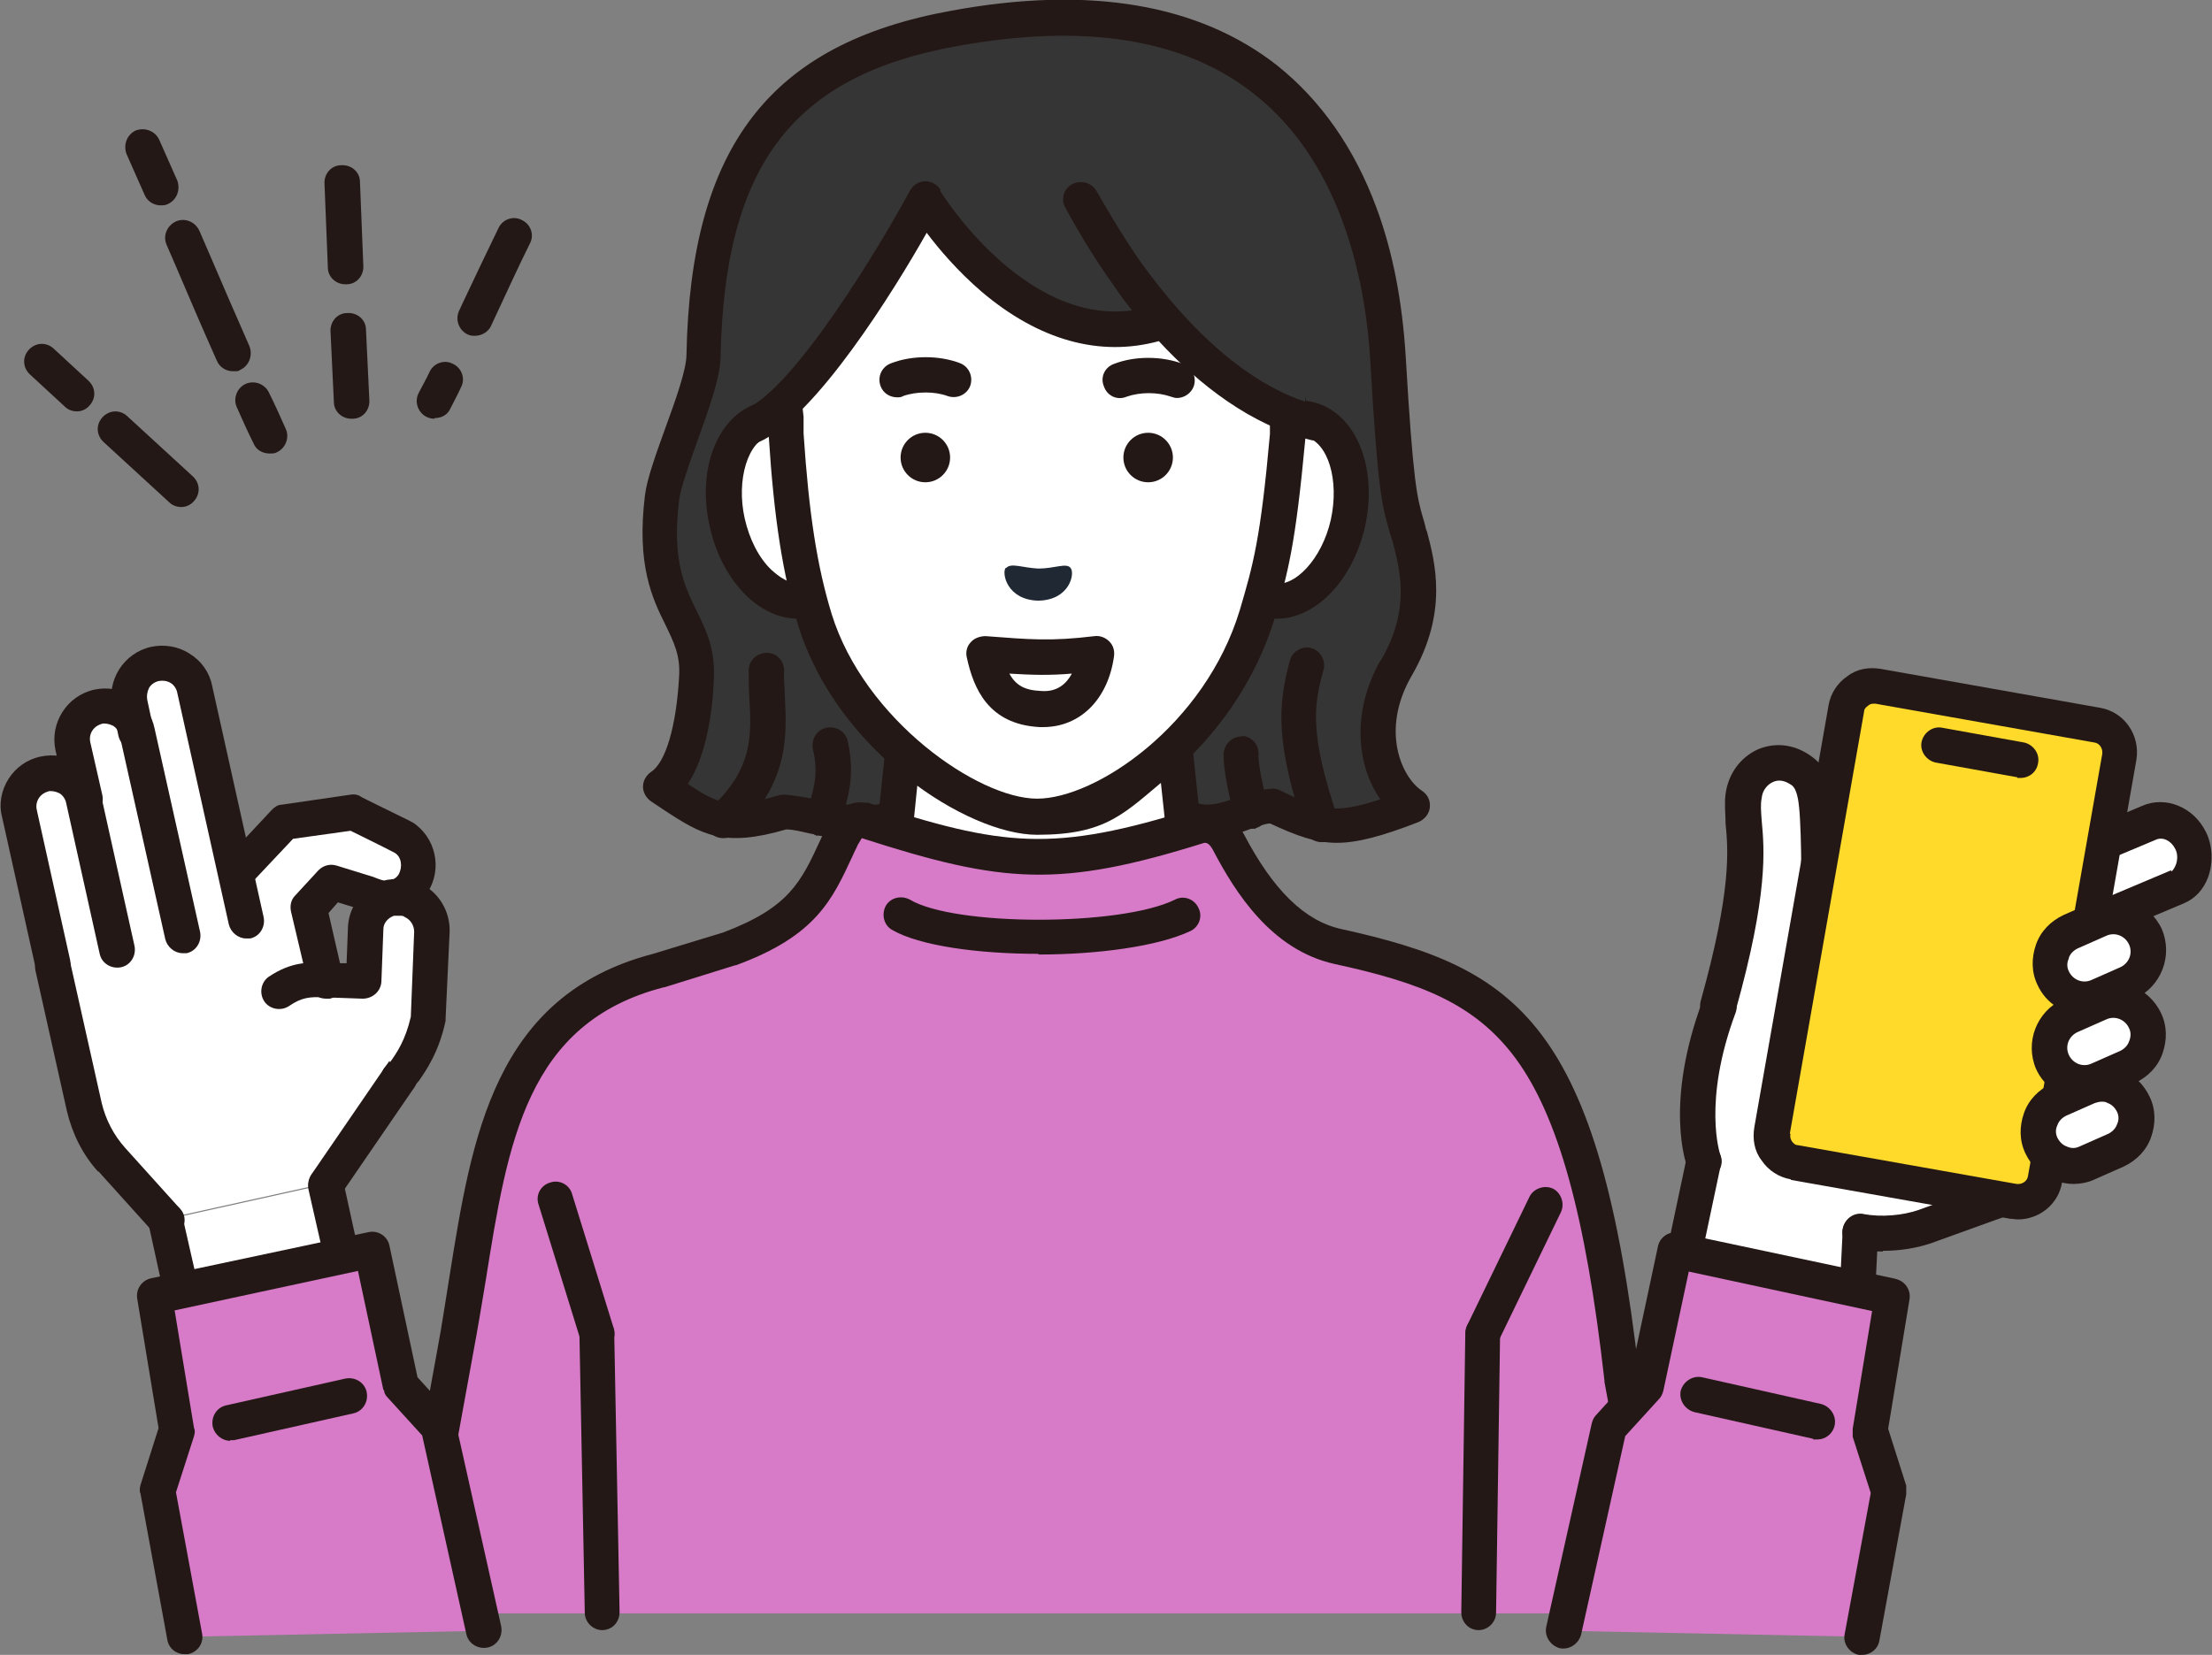 <?xml version="1.0" encoding="UTF-8"?>
<svg id="_レイヤー_1" data-name="レイヤー_1" xmlns="http://www.w3.org/2000/svg" version="1.1" viewBox="0 0 330.6 247.4">
  <rect x="0" y="0" width="330.6" height="247.4" fill="#808080" stroke="none"/>
  <!-- Generator: Adobe Illustrator 29.6.1, SVG Export Plug-In . SVG Version: 2.1.1 Build 9)  -->
  <defs>
    <style>
      .st0 {
        fill: #231815;
      }

      .st1 {
        fill: #fff;
      }

      .st2 {
        fill: #202933;
      }

      .st3 {
        fill: #d77ac7;
      }

      .st4 {
        fill: #ffda2a;
      }

      .st5 {
        fill: #353535;
      }
    </style>
  </defs>
  <g>
    <path class="st0" d="M71,50.2c1,0,2-.6,2.4-1.5l.6-1.3c1.7-3.6,3.4-7.4,5.2-11,.7-1.3.1-2.9-1.2-3.5-1.3-.7-2.9-.1-3.5,1.2-1.8,3.7-3.6,7.5-5.3,11.1l-.6,1.3c-.6,1.3,0,2.9,1.3,3.5.4.2.7.2,1.1.2Z"/>
    <path class="st0" d="M65,62.5c1,0,1.9-.5,2.3-1.4.5-1,1.1-2.1,1.6-3.2.7-1.3.1-2.9-1.2-3.5-1.3-.7-2.9-.1-3.5,1.2-.5,1.1-1.1,2.1-1.6,3.1-.7,1.3-.2,2.9,1.1,3.6.4.2.8.3,1.2.3Z"/>
    <path class="st0" d="M51.7,42.5s0,0,.1,0c1.5,0,2.6-1.3,2.5-2.8l-.5-12.5c0-1.5-1.3-2.6-2.8-2.5-1.5,0-2.6,1.3-2.5,2.8l.5,12.5c0,1.4,1.2,2.5,2.6,2.5Z"/>
    <path class="st0" d="M52.6,62.6s0,0,.1,0c1.5,0,2.6-1.3,2.5-2.8l-.5-10.5c0-1.5-1.3-2.6-2.8-2.5-1.5,0-2.6,1.3-2.5,2.8l.5,10.5c0,1.4,1.2,2.5,2.6,2.5Z"/>
    <path class="st0" d="M24,30.7c.4,0,.7,0,1.1-.2,1.3-.6,1.9-2.1,1.4-3.5l-2.7-6.1c-.6-1.3-2.1-1.9-3.5-1.4-1.3.6-1.9,2.1-1.4,3.5l2.7,6.1c.4,1,1.4,1.6,2.4,1.6Z"/>
    <path class="st0" d="M32.4,53.9c.4,1,1.4,1.6,2.4,1.6s.7,0,1.1-.2c1.3-.6,1.9-2.1,1.4-3.5-2.1-4.8-4.2-9.6-6.2-14.3l-1.3-3c-.6-1.3-2.1-2-3.5-1.4-1.3.6-2,2.1-1.4,3.5l1.3,3c2,4.7,4.1,9.6,6.2,14.3Z"/>
    <path class="st0" d="M40.3,67.8c.4,0,.8,0,1.1-.2,1.3-.6,1.9-2.2,1.3-3.5-.8-1.8-1.6-3.6-2.5-5.4-.6-1.3-2.2-1.9-3.5-1.3-1.3.6-1.9,2.2-1.3,3.5.8,1.8,1.6,3.6,2.5,5.4.4,1,1.4,1.5,2.4,1.5Z"/>
    <path class="st0" d="M11.5,61.5c.7,0,1.4-.3,1.9-.9,1-1.1.9-2.7-.2-3.7l-5.2-4.8c-1.1-1-2.7-.9-3.7.2-1,1.1-.9,2.7.2,3.7l5.2,4.8c.5.5,1.2.7,1.8.7Z"/>
    <path class="st0" d="M27.1,75.8c.7,0,1.4-.3,1.9-.9,1-1.1.9-2.7-.2-3.7l-9.8-9c-1.1-1-2.7-.9-3.7.2-1,1.1-.9,2.7.2,3.7l9.8,9c.5.5,1.2.7,1.8.7Z"/>
  </g>
  <g>
    <g>
      <path class="st5" d="M210.6,80c-1.2-4.6-1.9-4.2-3.2-26.4-1.2-22.2-11.7-59.1-64.9-49.4-25.3,4.6-36.8,18.4-37.4,48.9,0,4.9-5.7,16.6-6.3,21.3-2.1,16.4,5.6,17.8,5.1,26.8-.2,4-1,13.5-5.4,16.4,6.7,4.4,8.7,6.6,18.4,3.7,4.2.3,11.8,3.1,16.9.6,10.1-4.9,32.7-4.9,42.8,0,5.1,2.5,9.3-1.3,13.5-1.5,7.8,3.8,10.2,4.1,20.8,0-4.3-2.9-7.6-11.6-2.3-20.7,4.9-8.6,3.2-15.2,1.9-19.9Z"/>
      <path class="st0" d="M213.2,79.4h0c-.2-.8-.3-1.3-.5-1.9-.9-3.1-1.5-5.3-2.6-24.1-.5-8.2-1.9-15.7-4.4-22.4-3.3-8.9-8.3-16-14.8-21.2-11.7-9.2-28.1-12-48.7-8.2-27.1,4.9-39,20.3-39.6,51.4,0,2.3-1.7,7-3.2,11.1-1.4,3.9-2.7,7.5-3,9.9-1.3,10.5,1.1,15.5,3.1,19.5,1.2,2.5,2.2,4.5,2,7.6-.4,7.4-2,12.9-4.2,14.3-.7.5-1.2,1.3-1.2,2.2,0,.9.5,1.7,1.2,2.2.6.4,1.2.8,1.8,1.2,5.9,3.9,9.1,5.7,18.4,3,1,0,2.2.3,3.5.6,4.4.8,9.8,1.9,14.2-.3,9.3-4.5,31.2-4.5,40.4,0,4.3,2.1,8.1.8,11.1-.3,1.1-.4,2.1-.8,3.1-.9,4.1,1.9,6.9,2.9,10,2.9s6.8-1,12.2-3.1c.9-.4,1.6-1.2,1.7-2.2.1-1-.3-1.9-1.2-2.5-2.9-1.9-6.3-8.9-1.5-17.2,5.5-9.5,3.5-16.9,2.2-21.8ZM206.4,98.6c-4.5,7.8-3.6,15.9-.1,20.9-7,2.3-9,1.6-14.9-1.3-.4-.2-.8-.3-1.1-.3s-.1,0-.2,0c-1.8.1-3.5.7-5.1,1.3-2.9,1-4.8,1.6-7,.5-10.7-5.3-34.4-5.3-45.1,0-2.8,1.4-7.3.5-10.9-.2-1.7-.3-3.3-.6-4.7-.7-.3,0-.6,0-.9.1-7.3,2.1-9.1,1.3-13.6-1.7,2.7-4.1,3.7-10.5,3.9-15.8.2-4.4-1.2-7.3-2.6-10.1-1.8-3.7-3.7-7.6-2.6-16.5.2-1.8,1.5-5.4,2.7-8.8,1.8-5,3.5-9.7,3.5-12.8.6-28.5,10.8-41.9,35.3-46.3,19.1-3.5,34.1-1.1,44.5,7.2,13.7,10.8,16.7,29.6,17.3,39.8,1.1,19.4,1.8,21.9,2.8,25.3.1.5.3,1,.5,1.6h0c1.2,4.6,2.7,10.3-1.7,17.9Z"/>
    </g>
    <g>
      <g>
        <path class="st1" d="M201.3,78.3c1.7-7.5-.9-14.4-5.8-15.5-1-.2-2.1-.2-3.1,0l-3.2,26.9s0,0,.1,0c4.9,1.1,10.3-4,12-11.5Z"/>
        <path class="st0" d="M190,87.2c-1.4-.4-2.8.3-3.3,1.7-.5,1.4.3,2.9,1.7,3.3.1,0,.2,0,.4.1.7.1,1.3.2,2,.2,5.8,0,11.3-5.6,13.2-13.7,2-9-1.4-17.2-7.8-18.7-1.4-.3-2.9-.3-4.4.1-1.4.4-2.2,1.8-1.8,3.3.4,1.4,1.8,2.2,3.3,1.8.6-.2,1.2-.2,1.8,0,3.4.8,5.1,6.5,3.8,12.4-1.3,5.8-5.4,10.3-8.8,9.5ZM190.1,87.2s0,0,0,0c0,0,0,0,0,0ZM190.1,87.2s0,0,0,0c0,0,0,0,0,0Z"/>
      </g>
      <g>
        <path class="st1" d="M189.3,135l-12.1-9-1.9-18.2h-39.8l-1.9,18.2-12.7,8.4c9.3,10.7,17.3,35.8,33.9,35.9,16.8.1,25.2-24.3,34.4-35.3Z"/>
        <path class="st0" d="M154.8,173s0,0,.1,0c13.5,0,21.7-13.3,28.8-25.1,2.6-4.2,5-8.3,7.5-11.2.5-.6.7-1.3.6-2,0-.7-.5-1.4-1-1.8l-11.2-8.3-1.8-17c-.1-1.3-1.3-2.4-2.6-2.4h-39.8c-1.4,0-2.5,1-2.6,2.4l-1.8,16.9-11.6,7.7c-.6.4-1.1,1.1-1.2,1.8-.1.8.1,1.5.6,2.1,2.6,3,5.2,7.3,7.9,11.8,7,11.6,14.9,24.8,28,24.9ZM135,128.2c.7-.4,1.1-1.1,1.2-1.9l1.6-15.8h35l1.7,15.8c0,.7.5,1.4,1.1,1.8l9.9,7.4c-2.1,2.8-4.1,6.1-6.2,9.6-6.5,10.6-13.8,22.5-24.3,22.5s0,0,0,0c-10.2,0-17.3-11.9-23.5-22.4-2.2-3.7-4.4-7.3-6.6-10.3l10.3-6.8Z"/>
      </g>
      <g>
        <g>
          <path class="st1" d="M120.6,89.8c.1,0,.2,0,.3,0l-3.3-26.9c-1-.3-2.1-.3-3.1,0-4.9,1.1-7.5,8.1-5.8,15.5,1.7,7.5,7,12.6,11.9,11.5Z"/>
          <path class="st0" d="M115,65.3c.6-.1,1.2-.1,1.8,0,1.4.4,2.9-.4,3.3-1.8.4-1.4-.4-2.9-1.8-3.3-1.5-.4-3-.4-4.4-.1-6.4,1.5-9.9,9.7-7.8,18.7.9,4.1,2.9,7.8,5.5,10.3,2.3,2.2,5,3.4,7.7,3.4s1.3,0,1.9-.2c.2,0,.3,0,.5-.1,1.4-.4,2.2-1.9,1.8-3.3-.4-1.4-1.9-2.2-3.3-1.8,0,0,0,0-.1,0-2,.5-3.8-1-4.8-1.9-1.9-1.8-3.3-4.6-4-7.7-1.3-5.8.5-11.6,3.8-12.4Z"/>
        </g>
        <g>
          <path class="st1" d="M150.4,19.7c-39.8,0-32.9,43.1-32.9,43.1,0,0,0,1.5,0,2.3.8,12.5,2.1,20.5,4.3,27.6,5.3,17.2,23.6,29.4,33.2,29.4s27.1-11.2,32.9-30.1c2-7,3.2-10.9,4.6-26.9,0-.8,0-1.5,0-2.3,0,0,0-.2,0-.2.9-22.8-2.2-42.9-42-42.9Z"/>
          <path class="st0" d="M186.4,28.1c-7.1-7.4-18.9-11-35.9-11s-21.1,3.7-27.3,11c-10.9,12.8-8.6,32.2-8.3,34.9,0,.8,0,2,0,2.3.8,12.4,2.1,20.6,4.4,28.2,5.8,18.8,25.3,31.3,35.7,31.3s13-3.2,19.5-8.6c7.5-6.2,13.1-14.5,15.9-23.4,0,0,0,0,0,0,2.1-7.2,3.2-11.1,4.7-27.3,0-.7,0-1.4,0-2,0-.2,0-.4,0-.6h0c.5-12.9-.3-25.8-8.7-34.6ZM189.8,62.7v.2c0,.2,0,.5,0,.7,0,.5,0,.9,0,1.3-1.4,15.7-2.5,19.5-4.5,26.3-5.2,17.2-21.5,28.2-30.3,28.2s-25.8-11.8-30.7-27.6c-2.2-7.2-3.4-15-4.2-27,0-.5,0-1.7,0-1.9,0-.2,0-.4,0-.6,0-.2-2.9-19.3,7-31,5.1-6,13-9.1,23.2-9.1,15.5,0,26,3.1,32.1,9.4,6.7,7,7.7,17.3,7.2,30.7,0,0,0,.2,0,.2Z"/>
        </g>
      </g>
    </g>
    <path class="st5" d="M138.3,29.8s16.9,24.5,34.4,18.2c10.8,5.6,11.7,12.6,22.1,13.4,6.8-35.2-8.3-47-45-50.5-36.7-3.5-38.2,36.8-35.3,51.9,11.5-6.7,23.9-32.9,23.9-32.9Z"/>
    <g>
      <path class="st3" d="M242.5,206.2c-5.9-51.4-16.9-59-42.4-64.6-7.8-1.7-12.8-8.7-16.3-15.6-.9-1.8-2.3-2.9-4.3-2.4-21.2,6.6-29,6-50.3-.9-1.4-.2-2.5.9-3.2,2.6-3.5,7.4-5,12.3-16.8,16.7l-10.6,3.3c-26,6.7-25.7,32.4-30.3,56.9l-7.1,39h187.9l-6.4-34.8Z"/>
      <path class="st0" d="M61,243.6c1.3,0,2.4-.9,2.6-2.2l7.1-39c.7-3.7,1.3-7.4,1.9-11,3.3-20.7,6.1-38.5,26.6-43.8,0,0,0,0,.1,0l10.6-3.3s0,0,.1,0c12-4.4,14.4-9.8,17.5-16.5.2-.5.5-1,.7-1.5.3-.5.5-.8.6-1,21.1,6.8,29.5,7.5,51.2.7.3,0,.7,0,1.3,1.1,3.3,6.3,8.7,14.9,18.1,17,12.9,2.8,21,5.9,27.1,14.1,6.4,8.7,10.5,23.5,13.3,48.2,0,0,0,.1,0,.2l6.4,34.8c.3,1.4,1.6,2.4,3.1,2.1,1.4-.3,2.4-1.6,2.1-3.1l-6.4-34.7c-6-52.9-18.2-61-44.5-66.8-5.5-1.2-10.2-5.8-14.6-14.2-1.6-3.1-4.3-4.5-7.3-3.8,0,0-.1,0-.2,0-21,6.6-28.5,5.7-48.7-.9-.1,0-.3,0-.4,0-1.4-.2-4.1,0-6,4.1-.2.5-.5,1-.7,1.5-2.9,6.3-4.7,10.1-14.5,13.8l-10.5,3.2c-23.8,6.2-27.1,27.5-30.4,48.1-.6,3.6-1.1,7.2-1.8,10.9l-7.1,39c-.3,1.4.7,2.8,2.1,3.1.2,0,.3,0,.5,0Z"/>
    </g>
    <path class="st0" d="M140.6,28.4c-.5-.8-1.4-1.3-2.3-1.3-.9,0-1.8.5-2.3,1.4-4.3,8-17.2,29.5-24.6,32.7-1.3.6-2,2.1-1.4,3.5.4,1,1.4,1.6,2.4,1.6s.7,0,1-.2c8.5-3.7,20.3-22.8,25.1-31.3,1.8,2.4,4.6,5.7,8.2,8.8,8.6,7.3,17.7,9.8,26.5,7.4,6,6.5,13.8,12.6,22.8,14.8,1.4.3,2.9-.5,3.2-1.9.3-1.4-.5-2.9-1.9-3.2-12-2.9-21.9-14.4-27.7-22.8-3.2-4.8-5.6-9.2-5.7-9.3-.7-1.3-2.3-1.7-3.6-1.1-1.3.7-1.8,2.2-1.1,3.5.3.5,2.9,5.6,7.4,11.9.8,1.2,1.7,2.4,2.6,3.5-16.3,2.2-28.6-17.7-28.7-17.9Z"/>
    <path class="st0" d="M106.3,120.7c-1.1,1-1.2,2.7-.2,3.7.5.6,1.2.9,2,.9s1.3-.2,1.8-.7c8.1-7.4,7.7-14.7,7.4-20.5,0-1.3-.2-2.6-.1-3.8,0-1.5-1.1-2.7-2.6-2.7-1.4,0-2.7,1.1-2.7,2.6,0,1.4,0,2.8.1,4.2.3,5.4.6,10.5-5.7,16.3Z"/>
    <path class="st0" d="M122.1,124.9c.3,0,.6.1.9.1,1.1,0,2.1-.7,2.5-1.8,1.4-4.1,2.3-7.4,1.2-12.4-.3-1.4-1.7-2.3-3.2-2-1.4.3-2.3,1.7-2,3.2.8,3.5.3,5.7-1,9.6-.5,1.4.3,2.9,1.7,3.4Z"/>
    <path class="st0" d="M196.1,96.9c-1.4-.4-2.9.4-3.3,1.8-1.9,6.9-2.1,12.5,2.2,25.4.4,1.1,1.4,1.8,2.5,1.8s.6,0,.8-.1c1.4-.5,2.1-2,1.7-3.3-4.3-12.8-3.7-16.9-2.2-22.3.4-1.4-.4-2.9-1.8-3.3Z"/>
    <path class="st0" d="M185.8,110.1c-1.4-.1-2.7.9-2.9,2.4-.2,2.8,1.3,8.4,1.6,9.5.3,1.2,1.4,1.9,2.5,1.9s.5,0,.7-.1c1.4-.4,2.2-1.9,1.8-3.3-.6-2.3-1.5-6.3-1.4-7.6.1-1.5-.9-2.7-2.4-2.9Z"/>
    <g>
      <path class="st0" d="M90,243.7s0,0,0,0c1.5,0,2.6-1.2,2.6-2.7l-.8-41.7c0-1.4-1.2-2.6-2.6-2.6s0,0,0,0c-1.5,0-2.6,1.2-2.6,2.7l.8,41.7c0,1.4,1.2,2.6,2.6,2.6Z"/>
      <path class="st0" d="M221,243.7c1.4,0,2.6-1.2,2.6-2.6l.6-41.7c0-1.5-1.1-2.7-2.6-2.7h0c-1.4,0-2.6,1.2-2.6,2.6l-.6,41.7c0,1.5,1.1,2.7,2.6,2.7h0Z"/>
    </g>
    <path class="st0" d="M155.2,142.7c8.8,0,17.8-1.2,22.7-3.5,1.3-.6,1.9-2.2,1.2-3.5-.6-1.3-2.2-1.9-3.5-1.2-8.1,4-32.9,4-39.6,0-1.3-.7-2.9-.3-3.6.9-.7,1.3-.3,2.9.9,3.6,4.1,2.4,12.9,3.6,21.9,3.6Z"/>
    <path class="st0" d="M89.2,201.9c.3,0,.5,0,.8-.1,1.4-.4,2.2-1.9,1.7-3.3l-6.2-20c-.4-1.4-1.9-2.2-3.3-1.7-1.4.4-2.2,1.9-1.7,3.3l6.2,20c.4,1.1,1.4,1.9,2.5,1.9Z"/>
    <path class="st0" d="M221.6,201.9c1,0,1.9-.6,2.4-1.5l9.3-19.2c.6-1.3,0-2.9-1.2-3.5-1.3-.6-2.9,0-3.5,1.2l-9.3,19.2c-.6,1.3,0,2.9,1.2,3.5.4.2.8.3,1.1.3Z"/>
  </g>
  <g>
    <g>
      <path class="st0" d="M134.1,59.4c.3,0,.6,0,.9-.2,2-.7,4.7-.7,6.6,0,1.4.5,2.9-.2,3.4-1.5.5-1.4-.2-2.9-1.5-3.4-3.1-1.2-7.2-1.2-10.3,0-1.4.5-2.1,2-1.6,3.4.4,1.1,1.4,1.7,2.5,1.7Z"/>
      <path class="st0" d="M168.4,59.3c2-.7,4.6-.7,6.6,0,.3.1.6.2.9.2,1.1,0,2.1-.7,2.5-1.7.5-1.4-.2-2.9-1.6-3.4-3.2-1.2-7.2-1.2-10.3,0-1.4.5-2.1,2-1.5,3.4.5,1.4,2,2.1,3.4,1.5Z"/>
      <circle class="st0" cx="138.3" cy="68.4" r="3.7"/>
      <circle class="st0" cx="171.6" cy="68.4" r="3.7"/>
    </g>
    <g>
      <path class="st1" d="M163.9,97.8c-6.8.8-10,.5-16.8,0,1.1,4.8,2.9,8,8.4,8.3,5.5.3,7.8-4.4,8.4-8.3Z"/>
      <path class="st0" d="M155.9,108.7c5.5,0,9.7-4.1,10.6-10.6.1-.8-.1-1.6-.7-2.2-.6-.6-1.4-.9-2.2-.8-6.6.8-9.7.5-16.3,0-.8,0-1.7.3-2.2.9-.6.6-.8,1.5-.6,2.3,1,4.6,3.2,10,10.9,10.4h0c.2,0,.4,0,.5,0ZM150.8,100.7c3.3.2,6,.3,9.4,0-.8,1.5-2.2,2.8-4.6,2.6h0c-2.4-.1-3.8-.8-4.8-2.7Z"/>
    </g>
  </g>
  <g>
    <g>
      <g>
        <path class="st1" d="M10.3,116.3c-1.1-.7-2.4-1-3.8-.7-2.7.6-4.4,3.2-3.8,5.9l5,22.5c0,0,0,.2,0,.2h0s2.6,11.7,2.6,11.7l2.1,9.3c.7,3,2.1,5.7,4.1,7.9l8.2,9.1,23.9-5.3,10.9-15.9c.9-1.5,3.2-3.8,4.2-8.9l.3-6.2v-.5s0-.9,0-.9l.2-5.3c0-2.1-1.2-4-3-4.8-.5-.2-1.1-.4-1.8-.4-.4,0-.8,0-1.1,0-.2,0-.4,0-.7.2-1.9.6-3.3,2.4-3.4,4.5,0,0,0,0,0,0l-.3,7.9-5.7-.2-2.6-11,3.5-3.8,5.5,1.7c1.4.5,2.4.9,3.6.7,1.3-.3,2.5-1,3.2-2.2,1.5-2.3.8-5.4-1.5-6.9,0,0-7.3-3.6-7.5-3.7l-10.3,1.5-7.1,7.6-6.1-27.4c-.3-1.3-1.1-2.4-2.2-3.1-1.1-.7-2.4-1-3.8-.7-2.7.6-4.4,3.3-3.8,5.9l.9,4.2c-.3-1.3-1.1-2.4-2.2-3.1-1.1-.7-2.4-1-3.7-.7-2.7.6-4.4,3.3-3.8,5.9l1.8,7.9c-.3-1.3-1.1-2.4-2.2-3.1Z"/>
        <rect class="st1" x="25.8" y="179.5" width="24.5" height="11.7" transform="translate(-39.3 12.7) rotate(-12.5)"/>
      </g>
      <g>
        <path class="st0" d="M27.4,181.8c-.3-1.4-1.7-2.3-3.2-2-1.4.3-2.3,1.7-2,3.2l2.5,11.4c.3,1.2,1.4,2.1,2.6,2.1s.4,0,.6,0l23.9-5.3c1.4-.3,2.3-1.7,2-3.2l-2.5-11.4c-.3-1.4-1.7-2.3-3.2-2-1.4.3-2.3,1.7-2,3.2l2,8.8-18.8,4.2-2-8.8Z"/>
        <path class="st0" d="M23.8,101.8c.6-.1,1.2,0,1.7.3.5.3.9.9,1,1.5l7.7,34.6c.3,1.2,1.4,2.1,2.6,2.1s.4,0,.6,0c1.4-.3,2.3-1.7,2-3.2l-7.7-34.6c-.4-2-1.6-3.7-3.4-4.8-1.7-1.1-3.8-1.4-5.7-1-4.1.9-6.7,5-5.8,9.1l.9,4.2c.3,1.4,1.7,2.3,3.2,2,1.4-.3,2.3-1.7,2-3.2l-.9-4.2c-.1-.6,0-1.2.3-1.8.3-.5.9-.9,1.5-1Z"/>
        <path class="st0" d="M15.1,108.2c.6-.1,1.2,0,1.8.3.5.3.9.9,1,1.5l6.8,30.4c.3,1.2,1.4,2.1,2.6,2.1s.4,0,.6,0c1.4-.3,2.3-1.7,2-3.2l-6.8-30.4c-.4-2-1.6-3.7-3.3-4.8-1.7-1.1-3.8-1.4-5.7-1-4.1.9-6.7,5-5.8,9.1l1.8,7.9c.3,1.4,1.7,2.3,3.2,2,1.4-.3,2.3-1.7,2-3.2l-1.8-7.9c-.3-1.3.5-2.5,1.8-2.8Z"/>
        <path class="st0" d="M58.2,158.6c-.3.4-.5.8-.8,1.1-.8,1.2-.4,2.9.9,3.6.4.3.9.4,1.4.4.9,0,1.8-.4,2.3-1.3.1-.2.3-.5.6-.8,1.1-1.6,3-4.3,4-9,0-.1,0-.3,0-.4l.6-12.9c.1-3.1-1.7-6.1-4.6-7.3-.8-.4-1.7-.6-2.7-.6,0,0,0,0,0,0-.6,0-1.2,0-1.7.1-.3,0-.7.1-1,.3-3,1-5.1,3.7-5.2,6.9,0,0,0,0,0,.1l-.2,5.2h-3.1c-2.6-.2-5.2-.2-8.5,2-1.2.8-1.5,2.5-.7,3.7.8,1.2,2.5,1.5,3.7.7,1.9-1.3,3.1-1.4,5.3-1.3l5.7.2c1.5,0,2.7-1.1,2.8-2.5l.3-7.9s0,0,0,0c0-.9.7-1.7,1.6-2,.1,0,.2,0,.3,0,.1,0,.3,0,.5,0,.3,0,.6,0,.8.2.9.4,1.4,1.3,1.4,2.2l-.5,12.7c-.8,3.5-2.1,5.4-3.1,6.8Z"/>
        <path class="st0" d="M14.7,175.1l8.2,9.1c.5.6,1.2.9,2,.9s1.3-.2,1.8-.7c1.1-1,1.2-2.7.2-3.7l-8.2-9.1c-1.7-1.9-2.9-4.2-3.5-6.7l-4.7-21c-.3-1.4-1.7-2.3-3.2-2-1.4.3-2.3,1.7-2,3.2l4.7,21c.8,3.4,2.4,6.6,4.7,9.1Z"/>
        <path class="st0" d="M48.8,179.7c.8,0,1.7-.4,2.2-1.2l10.9-15.9c.8-1.2.5-2.9-.7-3.7-1.2-.8-2.9-.5-3.7.7l-10.9,15.9c-.8,1.2-.5,2.9.7,3.7.5.3,1,.5,1.5.5Z"/>
        <path class="st0" d="M7.1,118.3c.6-.1,1.2,0,1.8.3.5.3.9.9,1,1.5l5,22.5c.3,1.4,1.7,2.3,3.2,2,1.4-.3,2.3-1.7,2-3.2l-5-22.5c-.4-2-1.6-3.7-3.3-4.8-1.7-1.1-3.8-1.4-5.7-1-2,.4-3.7,1.6-4.8,3.3-1.1,1.7-1.5,3.8-1,5.7l5,22.5c0,.1,0,.2,0,.3.3,1.2,1.4,2,2.6,2s.3,0,.5,0c1.4-.3,2.4-1.7,2.1-3.1,0,0,0-.1,0-.2l-5-22.5c-.3-1.3.5-2.5,1.8-2.8Z"/>
        <path class="st0" d="M54.1,136l.4.2c1.4.5,2.8,1,4.5.6,2-.4,3.8-1.6,4.9-3.4,2.3-3.5,1.2-8.3-2.3-10.5,0,0-.2,0-.2-.1-7.3-3.6-7.6-3.7-7.6-3.8-.4-.2-.9-.3-1.4-.2l-10.3,1.5c-.6,0-1.1.4-1.5.8l-7.1,7.6c-1,1.1-1,2.7.1,3.7,1.1,1,2.7,1,3.7-.1l6.5-6.9,8.6-1.2c1.4.7,4.5,2.2,6.6,3.3.5.3.8.8.9,1.4.1.6,0,1.2-.3,1.8-.3.5-.9.9-1.5,1-.4,0-.8,0-1.8-.4l-.5-.2s0,0,0,0l-5.5-1.7c-1-.3-2,0-2.7.7l-3.5,3.8c-.6.6-.8,1.5-.6,2.4l2.6,11c.3,1.2,1.4,2,2.6,2s.4,0,.6,0c1.4-.3,2.3-1.8,2-3.2l-2.2-9.6,1.4-1.6,3.9,1.2Z"/>
      </g>
    </g>
    <g>
      <polygon class="st3" points="27.6 244.7 72.3 243.8 65.5 213.4 60 207.3 55.6 186.9 23.1 193.8 26.5 213.9 23.6 222.9 27.6 244.7"/>
      <path class="st0" d="M57.4,207.8c0,.5.3.9.6,1.2l5.1,5.6,6.6,29.7c.3,1.4,1.7,2.3,3.2,2,1.4-.3,2.3-1.7,2-3.2l-6.8-30.4c-.1-.5-.3-.9-.6-1.2l-5.1-5.6-4.2-19.7c-.3-1.4-1.7-2.3-3.1-2l-32.5,6.9c-1.4.3-2.3,1.6-2.1,3l3.2,19.4-2.7,8.5c-.1.4-.2.9,0,1.3l4,21.8c.2,1.3,1.3,2.2,2.6,2.2s.3,0,.5,0c1.4-.3,2.4-1.6,2.1-3.1l-3.9-21.1,2.7-8.4c.1-.4.2-.8,0-1.2l-2.9-17.6,27.4-5.9,3.8,17.8Z"/>
    </g>
    <path class="st0" d="M34.4,215.3c.2,0,.4,0,.6,0l17.8-4c1.4-.3,2.3-1.7,2-3.2-.3-1.4-1.7-2.3-3.2-2l-17.8,4c-1.4.3-2.3,1.7-2,3.2.3,1.2,1.4,2.1,2.6,2.1Z"/>
  </g>
  <g>
    <g>
      <path class="st1" d="M287.6,183.4l9-3.2,2.8-1s0,0,0,0c0,0,0,0,0,0l4-1.5,8.1-13.5-6.8-18.7-12.9-5.9h0s-12.1,4.4-12.1,4.4l-.8-4-7.2-13.4-10.1,9.2-6.2,23.7-1.5,20.5,12.7,2.2,12.1,2.1c3,.5,6,.3,8.9-.8Z"/>
      <polygon class="st1" points="254 179.9 239.8 243.5 275.2 243.5 278.1 184.1 254 179.9"/>
      <path class="st0" d="M275.8,233.9c1.4,0,2.6-1.1,2.6-2.5l2.3-47.1c0-1.5-1.1-2.7-2.5-2.8-1.5,0-2.7,1.1-2.8,2.5l-2.3,47.1c0,1.5,1.1,2.7,2.5,2.8,0,0,0,0,.1,0Z"/>
      <path class="st0" d="M242.4,233.9c1.2,0,2.3-.9,2.6-2.1l12.2-57.7c.3-1.4-.6-2.8-2-3.1-1.4-.3-2.8.6-3.1,2l-12.2,57.7c-.3,1.4.6,2.8,2,3.1.2,0,.4,0,.6,0Z"/>
      <g>
        <path class="st1" d="M327.4,125.6c-1.2-2.4-3.9-3.7-6.2-2.7l-25.1,10.6-1.3.6h0s-11.9,5-11.9,5l17.6,4.1,25.1-10.6c2.3-1,3-4.6,1.9-7Z"/>
        <path class="st0" d="M324.5,130.1l-25.1,10.6c-1.3.6-2,2.1-1.4,3.5.4,1,1.4,1.6,2.4,1.6s.7,0,1-.2l25.1-10.6c1.6-.7,2.8-2,3.5-3.8.8-2.2.7-4.8-.3-6.8-1.8-3.7-6-5.5-9.6-3.9l-25.1,10.6-1.3.6s0,0,0,0l-11.8,5c-1.3.6-2,2.1-1.4,3.5s2.1,2,3.5,1.4l11.9-5s0,0,0,0l26.4-11.1c1-.4,2.2.2,2.8,1.4.4.7.4,1.8,0,2.6-.2.4-.4.7-.6.8Z"/>
      </g>
      <g>
        <path class="st1" d="M296.6,180.2l6.8-2.5-25.4,6.4c3,.5,6.7.3,9.5-.7l9-3.2Z"/>
        <path class="st0" d="M281.4,187c2.5,0,5-.4,7.1-1.1l15.8-5.7c1.4-.5,2.1-2,1.6-3.4-.5-1.4-2-2.1-3.4-1.6l-15.8,5.7c-2.3.8-5.5,1.1-8.2.6-1.4-.3-2.8.7-3.1,2.2-.3,1.4.7,2.8,2.2,3.1,1.2.2,2.5.3,3.8.3Z"/>
      </g>
      <path class="st0" d="M257.9,148c-1.4-.5-2.9.2-3.4,1.5-5.8,15.5-2.5,24.6-2.3,25,.4,1.1,1.4,1.7,2.5,1.7s.6,0,.9-.2c1.4-.5,2.1-2,1.5-3.4,0,0-2.7-7.8,2.3-21.2.5-1.4-.2-2.9-1.5-3.4Z"/>
      <path class="st0" d="M296.7,151.1c.4,0,.9-.1,1.3-.3,1.3-.7,1.7-2.3,1-3.6h0c-.7-1.3-2.3-1.7-3.6-1-1.3.7-1.7,2.3-1,3.6.5.9,1.4,1.4,2.3,1.4Z"/>
      <path class="st0" d="M300.1,160.4c.4,0,.9-.1,1.3-.3,1.3-.7,1.7-2.3,1-3.6h0c-.7-1.3-2.3-1.7-3.6-1-1.3.7-1.7,2.3-1,3.6.5.9,1.4,1.4,2.3,1.4Z"/>
      <g>
        <path class="st1" d="M271.9,128.8s0-5.7-.3-8.2c-.2-1.8-.6-4-2.2-5.2-4-3-8.3-.2-8.7,3.7-.5,5,2.6,8.6-3.7,31.4l14.9-21.7Z"/>
        <path class="st0" d="M256.2,153c.2,0,.5,0,.7,0,1.2,0,2.2-.8,2.5-1.9,4.9-17.5,4.3-24.1,3.9-28.4-.1-1.4-.2-2.4,0-3.4.1-1.1.8-2,1.7-2.4.9-.4,1.8-.2,2.8.5.8.6,1,2.4,1.1,3.4.2,1.9.3,6.3.3,7.9s1.2,2.6,2.6,2.6,2.6-1.2,2.6-2.6,0-5.9-.3-8.5c-.2-1.9-.6-5.1-3.2-7-2.5-1.9-5.4-2.3-8.1-1.2-2.7,1.2-4.5,3.7-4.9,6.7-.2,1.5,0,2.9,0,4.4.4,4,.9,10-3.7,26.5-.4,1.4.4,2.9,1.8,3.3Z"/>
      </g>
      <g>
        <g>
          <path class="st4" d="M300.9,179.6c2.2.4,4.3-1.1,4.7-3.3l11.1-63.1c.4-2.2-1.1-4.3-3.3-4.7l-32.7-5.8c-2.2-.4-4.3,1.1-4.7,3.3l-11.1,63.1c-.4,2.2,1.1,4.3,3.3,4.7l32.7,5.8Z"/>
          <path class="st0" d="M267.7,176.4l32.7,5.8c.4,0,.8.1,1.2.1,3.2,0,6.1-2.3,6.6-5.6l11.1-63.1c.6-3.7-1.8-7.2-5.5-7.8l-32.7-5.8c-1.8-.3-3.6,0-5,1.1-1.5,1-2.5,2.6-2.8,4.3l-11.1,63.1c-.3,1.8,0,3.6,1.1,5,1,1.5,2.6,2.5,4.3,2.8ZM267.5,169.5l11.1-63.1c0-.4.3-.7.6-.9.2-.2.5-.3.8-.3s.2,0,.3,0l32.7,5.8c.8.1,1.3.9,1.2,1.7l-11.1,63.1c-.1.8-.9,1.3-1.7,1.2l-32.7-5.8h0c-.4,0-.7-.3-.9-.6-.2-.3-.3-.7-.2-1.1Z"/>
        </g>
        <path class="st0" d="M301.5,116.3c.2,0,.3,0,.5,0,1.3,0,2.4-.9,2.6-2.2.3-1.4-.7-2.8-2.1-3.1l-12.2-2.2c-1.4-.3-2.8.7-3.1,2.1-.3,1.4.7,2.8,2.1,3.1l12.2,2.2Z"/>
      </g>
      <g>
        <path class="st1" d="M313.7,161.4l4.3-1.9c2.6-1.2,3.8-4.2,2.6-6.9-1.2-2.6-4.2-3.8-6.9-2.6l-4.3,1.9c-2.6,1.2-3.8,4.2-2.6,6.9,1.2,2.6,4.2,3.8,6.9,2.6Z"/>
        <path class="st0" d="M311.6,164.5c1.1,0,2.2-.2,3.2-.7l4.3-1.9c1.9-.9,3.4-2.4,4.1-4.4.7-2,.7-4.1-.2-6-1.8-3.9-6.4-5.7-10.4-4l-4.3,1.9c-3.9,1.8-5.7,6.4-4,10.4h0c1.3,2.9,4.2,4.6,7.2,4.6ZM310.5,154.3l4.3-1.9c1.3-.6,2.8,0,3.4,1.3.3.6.3,1.3,0,2-.2.6-.7,1.1-1.3,1.4l-4.3,1.9c-1.3.6-2.8,0-3.4-1.3-.6-1.3,0-2.8,1.3-3.4Z"/>
      </g>
      <g>
        <path class="st1" d="M313.7,137.4l-4.3,1.9c-2.6,1.2-3.8,4.2-2.6,6.9,1.2,2.6,4.2,3.8,6.9,2.6l4.3-1.9c2.6-1.2,3.8-4.2,2.6-6.9h0c-1.2-2.6-4.2-3.8-6.9-2.6Z"/>
        <path class="st0" d="M311.6,151.9c1.1,0,2.2-.2,3.2-.7l4.3-1.9c3.9-1.8,5.7-6.4,4-10.4-1.8-3.9-6.4-5.7-10.4-4l-4.3,1.9c-1.9.9-3.4,2.4-4.1,4.4-.7,2-.7,4.1.2,6h0c1.3,2.9,4.2,4.6,7.2,4.6ZM309.2,143.2c.2-.6.7-1.1,1.3-1.4l4.3-1.9c1.3-.6,2.8,0,3.4,1.3.6,1.3,0,2.8-1.3,3.4l-4.3,1.9c-1.3.6-2.8,0-3.4-1.3-.3-.6-.3-1.3,0-1.9Z"/>
      </g>
      <g>
        <path class="st1" d="M312,173.9l4.3-1.9c2.6-1.2,3.8-4.2,2.6-6.9h0c-1.2-2.6-4.2-3.8-6.9-2.6l-4.3,1.9c-2.6,1.2-3.8,4.2-2.6,6.9h0c1.2,2.6,4.2,3.8,6.9,2.6Z"/>
        <path class="st0" d="M307.1,176.5c.9.3,1.9.5,2.8.5s2.2-.2,3.2-.7l4.3-1.9c1.9-.9,3.4-2.4,4.1-4.4.7-2,.7-4.1-.2-6-.9-1.9-2.4-3.4-4.4-4.1-2-.7-4.1-.7-6,.2l-4.3,1.9c-1.9.9-3.4,2.4-4.1,4.4-.7,2-.7,4.1.2,6,.9,1.9,2.4,3.4,4.4,4.1ZM307.5,168.2c.2-.6.7-1.1,1.3-1.4l4.3-1.9c.3-.1.7-.2,1-.2s.6,0,.9.2c.6.2,1.1.7,1.4,1.3.3.6.3,1.3,0,1.9-.2.6-.7,1.1-1.3,1.4l-4.3,1.9c-.6.3-1.3.3-1.9,0-.6-.2-1.1-.7-1.4-1.3h0c-.3-.6-.3-1.3,0-1.9Z"/>
      </g>
    </g>
    <g>
      <polygon class="st3" points="250.4 186.9 246 207.3 240.5 213.4 233.7 243.8 278.4 244.7 282.4 222.9 279.5 213.9 282.9 193.8 250.4 186.9"/>
      <path class="st0" d="M283.4,191.2l-32.5-6.9c-1.4-.3-2.8.6-3.1,2l-4.2,19.7-5.1,5.6c-.3.3-.5.8-.6,1.2l-6.8,30.4c-.3,1.4.6,2.8,2,3.2,1.4.3,2.8-.6,3.2-2l6.6-29.7,5.1-5.6c.3-.3.5-.8.6-1.2l3.8-17.8,27.4,5.9-2.9,17.6c0,.4,0,.8,0,1.2l2.7,8.4-3.9,21.1c-.3,1.4.7,2.8,2.1,3.1.2,0,.3,0,.5,0,1.3,0,2.4-.9,2.6-2.2l4-21.8c0-.4,0-.9,0-1.3l-2.7-8.5,3.2-19.4c.2-1.4-.7-2.7-2.1-3Z"/>
    </g>
    <path class="st0" d="M271,215.2c.2,0,.4,0,.6,0,1.2,0,2.3-.8,2.6-2.1.3-1.4-.6-2.8-2-3.2l-17.8-4c-1.4-.3-2.8.6-3.2,2-.3,1.4.6,2.8,2,3.2l17.8,4Z"/>
  </g>
  <path class="st2" d="M150.4,84.9c.7-.8,2.5,0,4.8.1,2.4,0,4.2-.9,4.8-.1.7.8-.1,4.8-4.8,4.9-4.7-.1-5.5-4.1-4.9-4.9Z"/>
</svg>